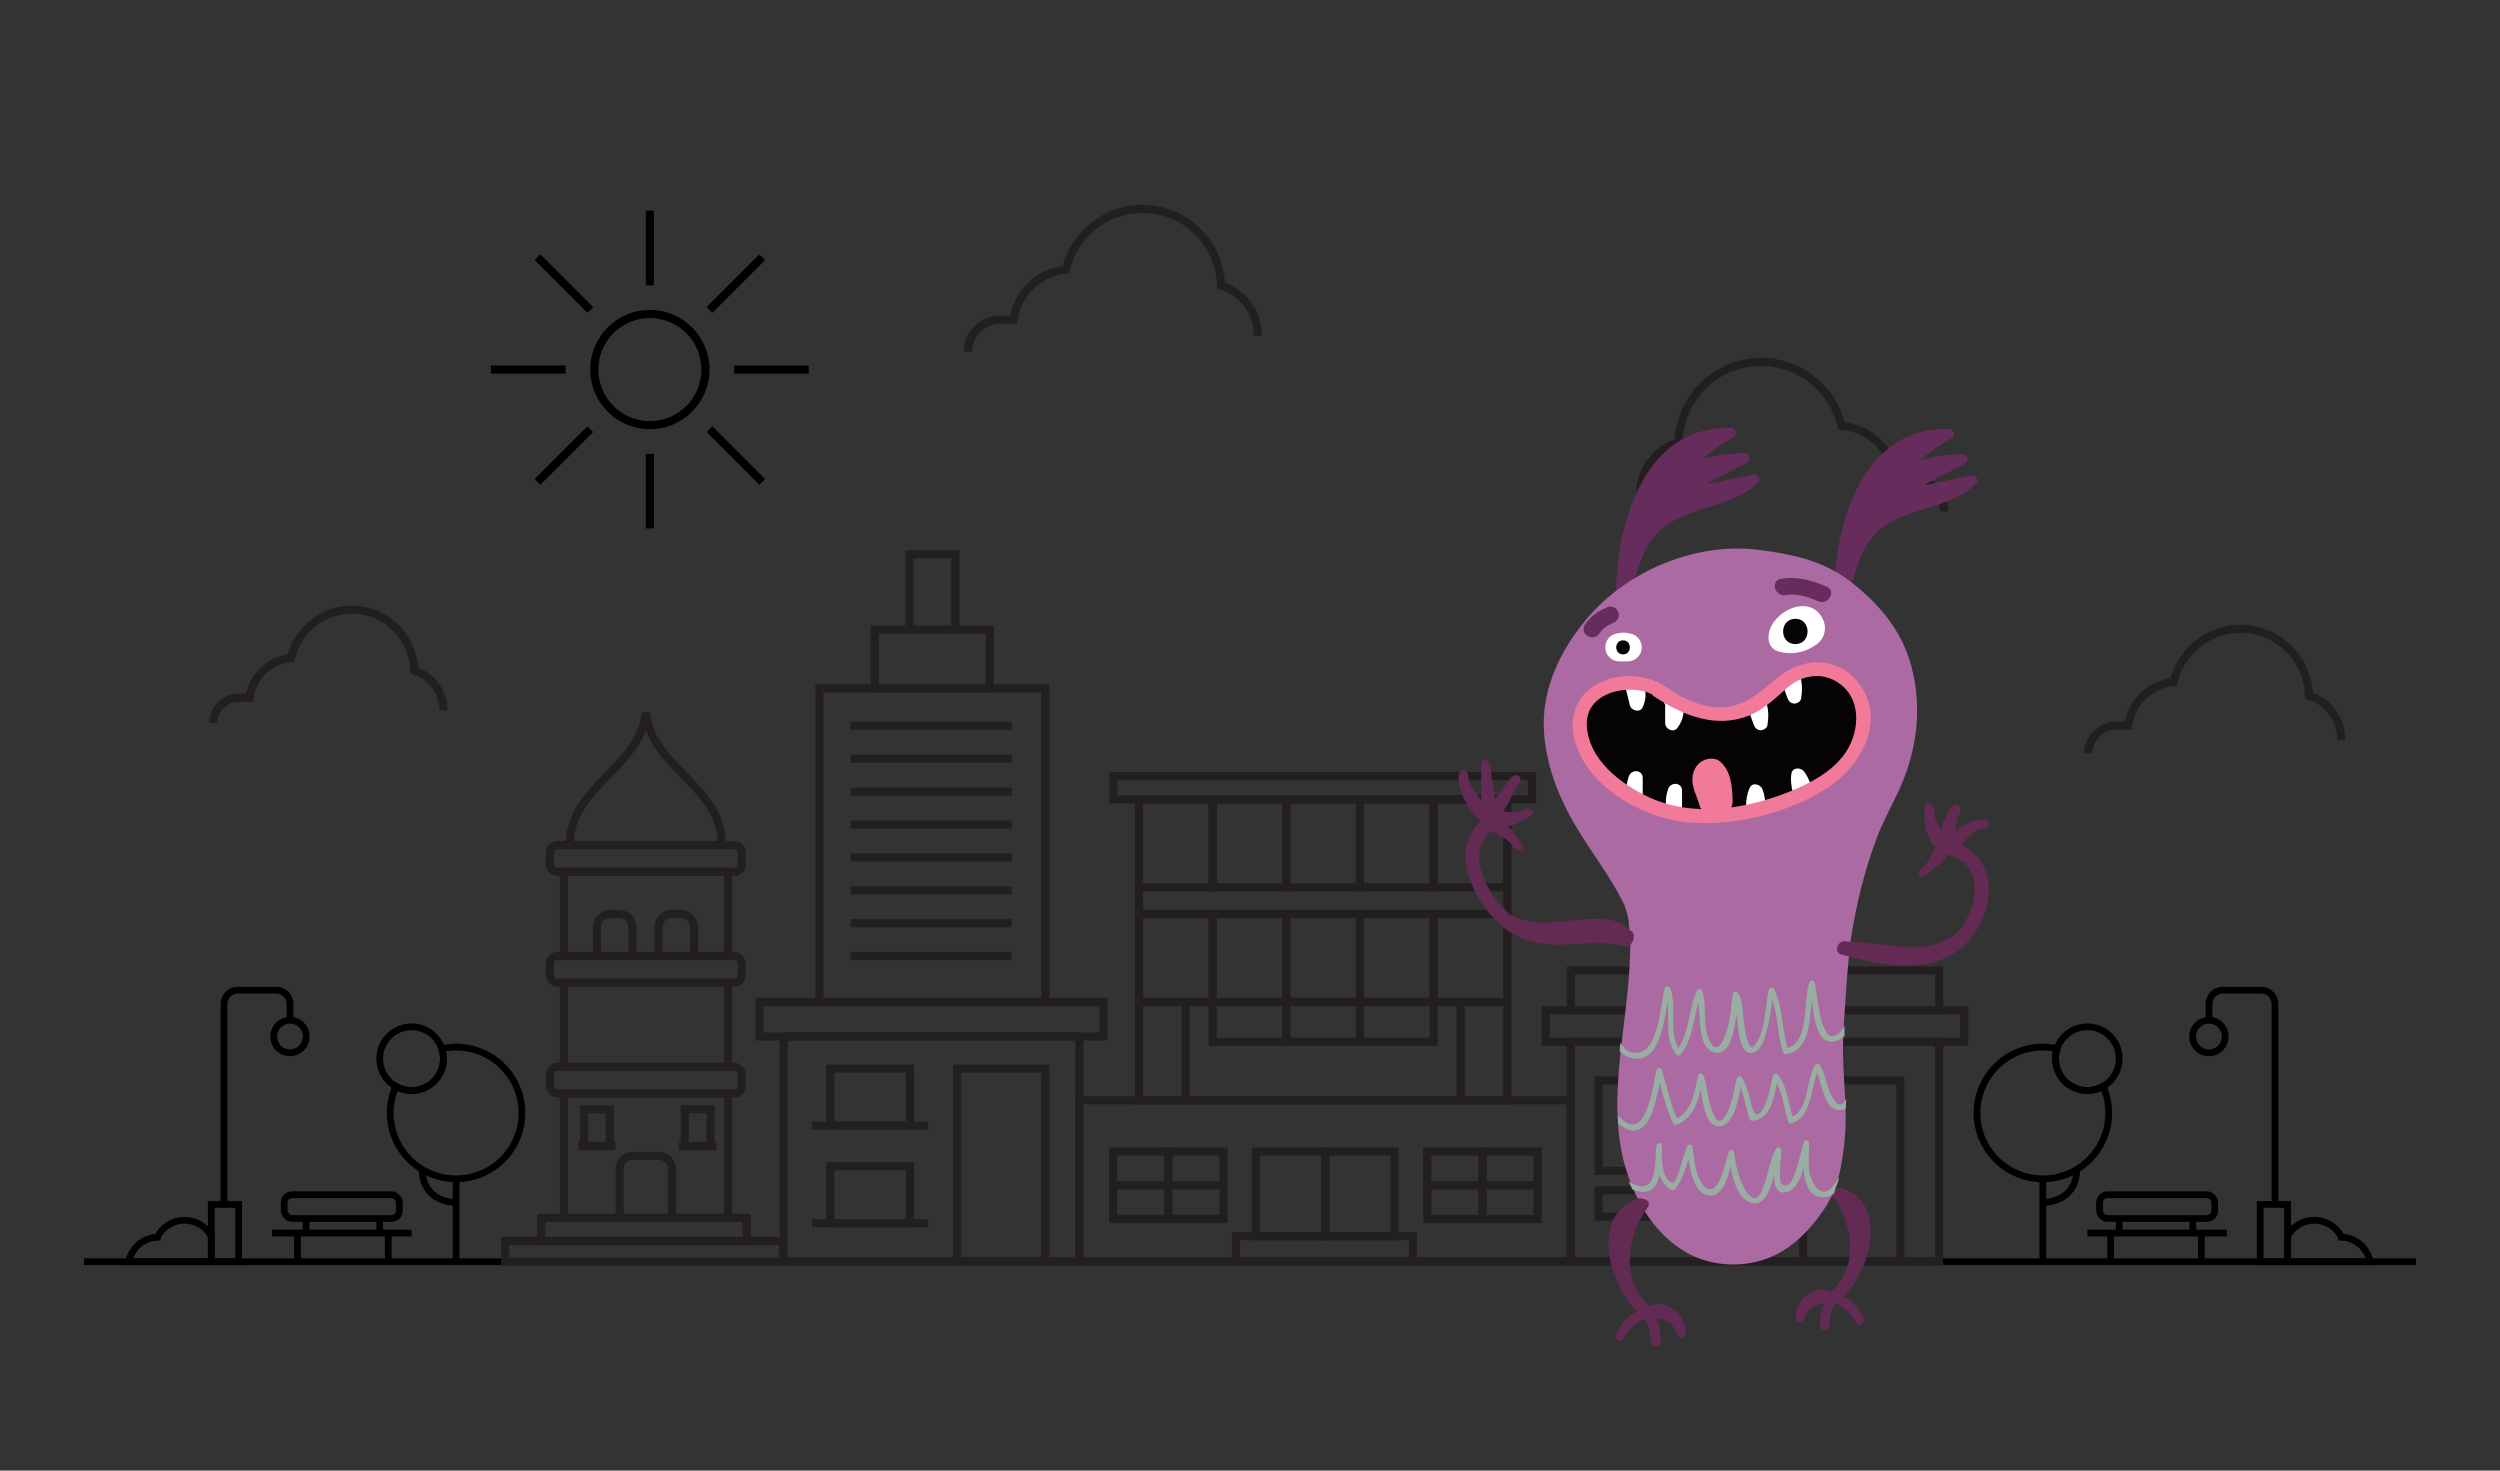 <?xml version="1.0" encoding="UTF-8"?>
<svg id="a" data-name="Layer 1" xmlns="http://www.w3.org/2000/svg" viewBox="0 0 1700 1000">
  <rect x="0" y="0" width="1700" height="1000" fill="#333333" stroke="none"/>
  <g>
    <g>
      <rect x="1427.69" y="812.39" width="78.31" height="16.19" rx="5.36" ry="5.36" fill="none" stroke="#000" stroke-miterlimit="10" stroke-width="4.6"/>
      <line x1="1419.41" y1="838.49" x2="1514.28" y2="838.49" fill="none" stroke="#000" stroke-miterlimit="10" stroke-width="4.6"/>
    </g>
    <g>
      <line x1="1435.22" y1="837.36" x2="1435.22" y2="857.97" fill="none" stroke="#000" stroke-miterlimit="10" stroke-width="4.6"/>
      <line x1="1496.96" y1="837.36" x2="1496.96" y2="857.97" fill="none" stroke="#000" stroke-miterlimit="10" stroke-width="4.6"/>
    </g>
    <g>
      <line x1="1441.07" y1="828.18" x2="1441.07" y2="838.49" fill="none" stroke="#000" stroke-miterlimit="10" stroke-width="4.6"/>
      <line x1="1491.11" y1="828.18" x2="1491.11" y2="838.49" fill="none" stroke="#000" stroke-miterlimit="10" stroke-width="4.6"/>
    </g>
    <circle cx="1419.41" cy="719.9" r="21.66" fill="none" stroke="#000" stroke-miterlimit="10" stroke-width="4.6"/>
    <path d="M1419.41,741.56c-11.96,0-21.66-9.7-21.66-21.66,0-2.38.39-4.67,1.1-6.81-3.13-.69-6.37-1.07-9.71-1.07-24.74,0-44.79,20.05-44.79,44.79s20.05,44.79,44.79,44.79,44.79-20.05,44.79-44.79c0-6.44-1.37-12.55-3.81-18.08-3.16,1.8-6.81,2.83-10.7,2.83Z" fill="none" stroke="#000" stroke-miterlimit="10" stroke-width="4.6"/>
    <path d="M1412.13,795.25s1.63,21.03-22.99,22.53" fill="none" stroke="#000" stroke-miterlimit="10" stroke-width="4.6"/>
    <line x1="1389.14" y1="801.6" x2="1389.14" y2="857.97" fill="none" stroke="#000" stroke-miterlimit="10" stroke-width="4.6"/>
    <g>
      <path d="M1502.08,694.49v-11.8c0-5.18,4.2-9.38,9.38-9.38h26.13c5.18,0,9.38,4.2,9.38,9.38v138.01" fill="none" stroke="#000" stroke-miterlimit="10" stroke-width="4.6"/>
      <rect x="1536.96" y="819.01" width="18.64" height="38.96" fill="none" stroke="#000" stroke-miterlimit="10" stroke-width="4.6"/>
      <circle cx="1502.08" cy="704.84" r="11.07" fill="none" stroke="#000" stroke-miterlimit="10" stroke-width="4.6"/>
      <path d="M1592.28,841.27c-3.39-6.8-10.4-11.48-18.52-11.48s-14.65,4.35-18.16,10.77v17.42h56.11c-1.79-9.25-9.75-16.29-19.43-16.7Z" fill="none" stroke="#000" stroke-miterlimit="10" stroke-width="4.6"/>
    </g>
    <g>
      <g>
        <rect x="193.27" y="812.39" width="78.31" height="16.19" rx="5.36" ry="5.36" transform="translate(464.84 1640.98) rotate(-180)" fill="none" stroke="#000" stroke-miterlimit="10" stroke-width="4.6"/>
        <line x1="279.86" y1="838.49" x2="184.99" y2="838.49" fill="none" stroke="#000" stroke-miterlimit="10" stroke-width="4.6"/>
      </g>
      <g>
        <line x1="264.04" y1="837.36" x2="264.04" y2="857.97" fill="none" stroke="#000" stroke-miterlimit="10" stroke-width="4.6"/>
        <line x1="202.3" y1="837.36" x2="202.3" y2="857.97" fill="none" stroke="#000" stroke-miterlimit="10" stroke-width="4.6"/>
      </g>
      <g>
        <line x1="258.19" y1="828.18" x2="258.19" y2="838.49" fill="none" stroke="#000" stroke-miterlimit="10" stroke-width="4.6"/>
        <line x1="208.15" y1="828.18" x2="208.15" y2="838.49" fill="none" stroke="#000" stroke-miterlimit="10" stroke-width="4.6"/>
      </g>
      <circle cx="279.86" cy="719.9" r="21.66" fill="none" stroke="#000" stroke-miterlimit="10" stroke-width="4.6"/>
      <path d="M279.86,741.56c11.96,0,21.66-9.7,21.66-21.66,0-2.38-.39-4.67-1.1-6.81,3.13-.69,6.37-1.07,9.71-1.07,24.74,0,44.79,20.05,44.79,44.79,0,24.74-20.05,44.79-44.79,44.79-24.74,0-44.79-20.05-44.79-44.79,0-6.44,1.37-12.55,3.81-18.08,3.16,1.8,6.81,2.83,10.7,2.83Z" fill="none" stroke="#000" stroke-miterlimit="10" stroke-width="4.6"/>
      <path d="M287.14,795.25s-1.63,21.03,22.99,22.53" fill="none" stroke="#000" stroke-miterlimit="10" stroke-width="4.6"/>
      <line x1="310.13" y1="801.6" x2="310.13" y2="857.97" fill="none" stroke="#000" stroke-miterlimit="10" stroke-width="4.6"/>
      <g>
        <path d="M197.19,694.49v-11.8c0-5.18-4.2-9.38-9.38-9.38h-26.13c-5.18,0-9.38,4.2-9.38,9.38v138.01" fill="none" stroke="#000" stroke-miterlimit="10" stroke-width="4.6"/>
        <rect x="143.67" y="819.01" width="18.64" height="38.96" transform="translate(305.97 1676.98) rotate(-180)" fill="none" stroke="#000" stroke-miterlimit="10" stroke-width="4.6"/>
        <circle cx="197.19" cy="704.84" r="11.07" fill="none" stroke="#000" stroke-miterlimit="10" stroke-width="4.6"/>
        <path d="M106.99,841.27c3.39-6.8,10.4-11.48,18.52-11.48,7.83,0,14.65,4.35,18.16,10.77v17.42h-56.11c1.79-9.25,9.75-16.29,19.43-16.7Z" fill="none" stroke="#000" stroke-miterlimit="10" stroke-width="4.6"/>
      </g>
    </g>
    <line x1="57.15" y1="857.97" x2="1642.85" y2="857.97" fill="none" stroke="#000" stroke-miterlimit="10" stroke-width="4.6"/>
    <path d="M301.52,483.17c.17-12.52-8.16-23.63-19.88-27.19-.28-10.71-4.51-20.77-12.01-28.5-7.91-8.15-18.52-12.73-29.86-12.89h-.6c-19.72,0-36.91,13.9-41.35,32.86-14.51,1.28-26.31,12.69-28.17,27.09l-7.32-.1c-9.44,0-17.24,7.7-17.37,17.16" fill="none" stroke="#231f20" stroke-miterlimit="10" stroke-width="5.52"/>
    <path d="M1115.23,336.65c-.23-16.54,10.78-31.21,26.26-35.92.38-14.15,5.96-27.44,15.87-37.65,10.45-10.77,24.46-16.81,39.45-17.02h.79c26.05,0,48.76,18.36,54.63,43.41,19.17,1.69,34.75,16.77,37.21,35.78l9.68-.13c12.48,0,22.77,10.17,22.94,22.67" fill="none" stroke="#231f20" stroke-miterlimit="10" stroke-width="5.52"/>
    <path d="M1592.01,502.97c.19-13.76-8.97-25.96-21.84-29.87-.31-11.77-4.96-22.82-13.2-31.31-8.69-8.96-20.34-13.99-32.81-14.16h-.66c-21.67,0-40.56,15.27-45.44,36.11-15.95,1.41-28.91,13.95-30.95,29.76l-8.05-.11c-10.38,0-18.94,8.46-19.08,18.86" fill="none" stroke="#231f20" stroke-miterlimit="10" stroke-width="5.52"/>
    <path d="M855.3,228.38c.22-15.76-10.28-29.75-25.03-34.24-.36-13.49-5.68-26.16-15.12-35.88-9.96-10.26-23.31-16.03-37.61-16.23h-.76c-24.83,0-46.48,17.5-52.07,41.38-18.27,1.61-33.13,15.98-35.47,34.11l-9.22-.13c-11.89,0-21.7,9.69-21.87,21.61" fill="none" stroke="#231f20" stroke-miterlimit="10" stroke-width="5.52"/>
    <g>
      <path d="M441.92,291.87c22.37,0,40.56-18.2,40.56-40.56s-18.2-40.56-40.56-40.56-40.56,18.2-40.56,40.56,18.2,40.56,40.56,40.56ZM441.92,216.28c19.32,0,35.03,15.71,35.03,35.03s-15.71,35.03-35.03,35.03-35.03-15.71-35.03-35.03,15.71-35.03,35.03-35.03Z" fill="#000" stroke-width="0"/>
      <rect x="439.15" y="143.25" width="5.53" height="50.75" fill="#000" stroke-width="0"/>
      <rect x="475" y="190.08" width="50.75" height="5.53" transform="translate(10.19 410.31) rotate(-45)" fill="#000" stroke-width="0"/>
      <rect x="499.22" y="248.54" width="50.75" height="5.53" fill="#000" stroke-width="0"/>
      <rect x="497.61" y="284.4" width="5.53" height="50.75" transform="translate(-72.49 444.55) rotate(-45)" fill="#000" stroke-width="0"/>
      <rect x="439.15" y="308.61" width="5.53" height="50.75" fill="#000" stroke-width="0"/>
      <rect x="358.08" y="307" width="50.75" height="5.53" transform="translate(-106.73 361.87) rotate(-45)" fill="#000" stroke-width="0"/>
      <rect x="333.86" y="248.54" width="50.75" height="5.53" fill="#000" stroke-width="0"/>
      <rect x="380.69" y="167.47" width="5.53" height="50.75" transform="translate(-24.05 327.63) rotate(-45)" fill="#000" stroke-width="0"/>
    </g>
    <g>
      <rect x="1051.08" y="687" width="284.61" height="21.46" fill="none" stroke="#231f20" stroke-miterlimit="10" stroke-width="5.52"/>
      <rect x="1068.16" y="659.89" width="250.44" height="27.11" fill="none" stroke="#231f20" stroke-miterlimit="10" stroke-width="5.52"/>
      <rect x="1068.16" y="708.45" width="250.44" height="149.18" fill="none" stroke="#231f20" stroke-miterlimit="10" stroke-width="5.52"/>
      <rect x="774.52" y="543.56" width="250.44" height="204.67" fill="none" stroke="#231f20" stroke-miterlimit="10" stroke-width="5.52"/>
      <rect x="1226.15" y="734.73" width="66.07" height="122.91" fill="none" stroke="#231f20" stroke-miterlimit="10" stroke-width="5.52"/>
      <rect x="1087.05" y="734.73" width="119.33" height="61.46" fill="none" stroke="#231f20" stroke-miterlimit="10" stroke-width="5.52"/>
      <rect x="1087.05" y="809.36" width="119.33" height="18.01" fill="none" stroke="#231f20" stroke-miterlimit="10" stroke-width="5.52"/>
      <rect x="733.87" y="748.24" width="334.29" height="109.4" transform="translate(1802.03 1605.87) rotate(180)" fill="none" stroke="#231f20" stroke-miterlimit="10" stroke-width="5.52"/>
      <g>
        <rect x="774.52" y="543.56" width="50.09" height="59.86" fill="none" stroke="#231f20" stroke-miterlimit="10" stroke-width="5.52"/>
        <rect x="824.61" y="543.56" width="50.09" height="59.86" fill="none" stroke="#231f20" stroke-miterlimit="10" stroke-width="5.52"/>
        <rect x="874.69" y="543.56" width="50.09" height="59.86" fill="none" stroke="#231f20" stroke-miterlimit="10" stroke-width="5.52"/>
        <rect x="924.78" y="543.56" width="50.09" height="59.86" fill="none" stroke="#231f20" stroke-miterlimit="10" stroke-width="5.52"/>
        <rect x="974.87" y="543.56" width="50.09" height="59.86" fill="none" stroke="#231f20" stroke-miterlimit="10" stroke-width="5.52"/>
      </g>
      <g>
        <rect x="774.52" y="621.49" width="50.09" height="59.86" fill="none" stroke="#231f20" stroke-miterlimit="10" stroke-width="5.52"/>
        <rect x="824.61" y="621.49" width="50.09" height="59.86" fill="none" stroke="#231f20" stroke-miterlimit="10" stroke-width="5.52"/>
        <rect x="874.69" y="621.49" width="50.09" height="59.86" fill="none" stroke="#231f20" stroke-miterlimit="10" stroke-width="5.52"/>
        <rect x="924.78" y="621.49" width="50.09" height="59.86" fill="none" stroke="#231f20" stroke-miterlimit="10" stroke-width="5.52"/>
        <rect x="974.87" y="621.49" width="50.09" height="59.86" fill="none" stroke="#231f20" stroke-miterlimit="10" stroke-width="5.52"/>
        <rect x="824.61" y="681.35" width="50.09" height="27.11" fill="none" stroke="#231f20" stroke-miterlimit="10" stroke-width="5.52"/>
        <rect x="874.69" y="681.35" width="50.09" height="27.11" fill="none" stroke="#231f20" stroke-miterlimit="10" stroke-width="5.52"/>
        <rect x="924.78" y="681.35" width="50.09" height="27.11" fill="none" stroke="#231f20" stroke-miterlimit="10" stroke-width="5.52"/>
      </g>
      <rect x="806.19" y="681.35" width="187.08" height="66.89" fill="none" stroke="#231f20" stroke-miterlimit="10" stroke-width="5.52"/>
      <rect x="854.01" y="783.05" width="47.01" height="57.55" fill="none" stroke="#231f20" stroke-miterlimit="10" stroke-width="5.52"/>
      <rect x="901.28" y="783.05" width="47.01" height="57.55" fill="none" stroke="#231f20" stroke-miterlimit="10" stroke-width="5.52"/>
      <g>
        <rect x="970.53" y="783.05" width="37.45" height="22.92" fill="none" stroke="#231f20" stroke-miterlimit="10" stroke-width="5.52"/>
        <rect x="1008.18" y="783.05" width="37.45" height="22.92" fill="none" stroke="#231f20" stroke-miterlimit="10" stroke-width="5.52"/>
        <rect x="970.53" y="805.97" width="37.45" height="22.92" fill="none" stroke="#231f20" stroke-miterlimit="10" stroke-width="5.52"/>
        <rect x="1008.18" y="805.97" width="37.45" height="22.92" fill="none" stroke="#231f20" stroke-miterlimit="10" stroke-width="5.52"/>
      </g>
      <g>
        <rect x="756.88" y="783.05" width="37.45" height="22.92" fill="none" stroke="#231f20" stroke-miterlimit="10" stroke-width="5.52"/>
        <rect x="794.53" y="783.05" width="37.45" height="22.92" fill="none" stroke="#231f20" stroke-miterlimit="10" stroke-width="5.52"/>
        <rect x="756.88" y="805.97" width="37.45" height="22.92" fill="none" stroke="#231f20" stroke-miterlimit="10" stroke-width="5.52"/>
        <rect x="794.53" y="805.97" width="37.45" height="22.92" fill="none" stroke="#231f20" stroke-miterlimit="10" stroke-width="5.52"/>
      </g>
      <rect x="840.43" y="840.6" width="120.3" height="17.04" fill="none" stroke="#231f20" stroke-miterlimit="10" stroke-width="5.52"/>
      <rect x="757.09" y="527.75" width="284.7" height="15.81" fill="none" stroke="#231f20" stroke-miterlimit="10" stroke-width="5.52"/>
    </g>
    <g>
      <rect x="516.51" y="681.35" width="233.79" height="23.49" fill="none" stroke="#231f20" stroke-miterlimit="10" stroke-width="5.52"/>
      <rect x="532.88" y="704.84" width="201.04" height="152.8" transform="translate(1266.81 1562.48) rotate(180)" fill="none" stroke="#231f20" stroke-miterlimit="10" stroke-width="5.52"/>
      <g>
        <rect x="564.56" y="726.68" width="54.21" height="38.78" fill="none" stroke="#231f20" stroke-miterlimit="10" stroke-width="5.52"/>
        <line x1="552.13" y1="765.45" x2="631.19" y2="765.45" fill="none" stroke="#231f20" stroke-miterlimit="10" stroke-width="5.52"/>
      </g>
      <g>
        <rect x="564.56" y="793.01" width="54.21" height="38.78" fill="none" stroke="#231f20" stroke-miterlimit="10" stroke-width="5.52"/>
        <line x1="552.13" y1="831.78" x2="631.19" y2="831.78" fill="none" stroke="#231f20" stroke-miterlimit="10" stroke-width="5.52"/>
      </g>
      <rect x="650.91" y="726.68" width="59.86" height="130.96" fill="none" stroke="#231f20" stroke-miterlimit="10" stroke-width="5.52"/>
      <rect x="557.17" y="468.04" width="153.6" height="213.31" fill="none" stroke="#231f20" stroke-miterlimit="10" stroke-width="5.52"/>
      <rect x="594.84" y="428.25" width="78.26" height="39.79" transform="translate(1267.94 896.29) rotate(180)" fill="none" stroke="#231f20" stroke-miterlimit="10" stroke-width="5.52"/>
      <rect x="618.33" y="376.95" width="31.27" height="51.3" transform="translate(1267.94 805.2) rotate(180)" fill="none" stroke="#231f20" stroke-miterlimit="10" stroke-width="5.52"/>
      <line x1="578.43" y1="493.66" x2="687.98" y2="493.66" fill="none" stroke="#231f20" stroke-miterlimit="10" stroke-width="5.52"/>
      <line x1="578.43" y1="516" x2="687.98" y2="516" fill="none" stroke="#231f20" stroke-miterlimit="10" stroke-width="5.52"/>
      <line x1="578.43" y1="538.35" x2="687.98" y2="538.35" fill="none" stroke="#231f20" stroke-miterlimit="10" stroke-width="5.52"/>
      <line x1="578.43" y1="560.7" x2="687.98" y2="560.7" fill="none" stroke="#231f20" stroke-miterlimit="10" stroke-width="5.52"/>
      <line x1="578.43" y1="583.04" x2="687.98" y2="583.04" fill="none" stroke="#231f20" stroke-miterlimit="10" stroke-width="5.52"/>
      <line x1="578.43" y1="605.39" x2="687.98" y2="605.39" fill="none" stroke="#231f20" stroke-miterlimit="10" stroke-width="5.52"/>
      <line x1="578.43" y1="627.74" x2="687.98" y2="627.74" fill="none" stroke="#231f20" stroke-miterlimit="10" stroke-width="5.52"/>
      <line x1="578.43" y1="650.08" x2="687.98" y2="650.08" fill="none" stroke="#231f20" stroke-miterlimit="10" stroke-width="5.52"/>
    </g>
    <path d="M490.81,574.7c.8-39.38-48.05-52.8-51.64-90.28-3.59,37.48-52.44,50.89-51.64,90.28" fill="none" stroke="#231f20" stroke-miterlimit="10" stroke-width="5.52"/>
    <rect x="373.95" y="574.7" width="130.45" height="18.15" rx="5.01" ry="5.01" fill="none" stroke="#231f20" stroke-miterlimit="10" stroke-width="5.52"/>
    <rect x="373.95" y="650.08" width="130.45" height="18.15" rx="5.01" ry="5.01" fill="none" stroke="#231f20" stroke-miterlimit="10" stroke-width="5.52"/>
    <rect x="373.95" y="725.47" width="130.45" height="18.15" rx="5.01" ry="5.01" fill="none" stroke="#231f20" stroke-miterlimit="10" stroke-width="5.52"/>
    <rect x="383.45" y="668.23" width="111.63" height="57.24" fill="none" stroke="#231f20" stroke-miterlimit="10" stroke-width="5.52"/>
    <rect x="383.45" y="743.62" width="111.63" height="84.57" fill="none" stroke="#231f20" stroke-miterlimit="10" stroke-width="5.52"/>
    <rect x="383.45" y="592.84" width="111.63" height="57.24" fill="none" stroke="#231f20" stroke-miterlimit="10" stroke-width="5.52"/>
    <rect x="368.02" y="828.18" width="139.76" height="15.7" transform="translate(875.81 1672.06) rotate(180)" fill="none" stroke="#231f20" stroke-miterlimit="10" stroke-width="5.52"/>
    <rect x="343.52" y="843.88" width="188.77" height="14.09" transform="translate(875.81 1701.85) rotate(180)" fill="none" stroke="#231f20" stroke-miterlimit="10" stroke-width="5.52"/>
    <path d="M430.42,785.97h17.52c4.98,0,9.03,4.04,9.03,9.03v33.19h-35.58v-33.19c0-4.98,4.04-9.03,9.03-9.03Z" fill="none" stroke="#231f20" stroke-miterlimit="10" stroke-width="5.52"/>
    <g>
      <path d="M414.93,621.46h6.07c4.98,0,9.03,4.04,9.03,9.03v19.59h-24.12v-19.59c0-4.98,4.04-9.03,9.03-9.03Z" fill="none" stroke="#231f20" stroke-miterlimit="10" stroke-width="5.52"/>
      <path d="M456.84,621.46h6.07c4.98,0,9.03,4.04,9.03,9.03v19.59h-24.12v-19.59c0-4.98,4.04-9.03,9.03-9.03Z" fill="none" stroke="#231f20" stroke-miterlimit="10" stroke-width="5.52"/>
    </g>
    <g>
      <rect x="397.18" y="754.35" width="17.45" height="24.96" fill="none" stroke="#231f20" stroke-miterlimit="10" stroke-width="5.52"/>
      <line x1="393.18" y1="779.31" x2="418.62" y2="779.31" fill="none" stroke="#231f20" stroke-miterlimit="10" stroke-width="5.52"/>
    </g>
    <g>
      <rect x="465.68" y="754.35" width="17.45" height="24.96" fill="none" stroke="#231f20" stroke-miterlimit="10" stroke-width="5.52"/>
      <line x1="461.68" y1="779.31" x2="487.13" y2="779.31" fill="none" stroke="#231f20" stroke-miterlimit="10" stroke-width="5.52"/>
    </g>
  </g>
  <g>
    <path d="M1192.19,322.8c-10.71,1.97-21.36,4.28-32.03,6.46,8.95-5.56,18.91-9.62,27.98-14.94,2.82-1.65,1.63-6.16-1.66-6.14-10.02.08-20.05,1.16-29.43,4.18,6.78-5.77,14.19-10.83,21.87-15.18,2.94-1.67,1.53-6.03-1.66-6.14-59.71-2.03-78.24,65.82-78.42,114-.01,3.67,4.88,4.16,6.24,1.5.46-.25.88-.62,1.22-1.16,4.45-7.06,6.41-15.4,9.11-23.22,3.97-11.52,10.16-20.76,20.77-27.08,18.77-11.19,42.85-11.19,59.22-26.79,2.56-2.44-.15-6.07-3.2-5.51Z" fill="#662c5b" stroke-width="0"/>
    <path d="M1340.44,323.54c-10.71,1.98-21.36,4.28-32.03,6.46,8.95-5.56,18.91-9.62,27.98-14.94,2.82-1.65,1.63-6.16-1.66-6.14-10.02.08-20.05,1.16-29.43,4.18,6.78-5.76,14.19-10.83,21.87-15.18,2.94-1.66,1.53-6.03-1.66-6.14-59.71-2.02-78.25,65.82-78.42,114.01-.01,3.67,4.88,4.16,6.24,1.5.46-.25.88-.62,1.22-1.16,4.45-7.07,6.41-15.41,9.11-23.22,3.97-11.52,10.17-20.76,20.77-27.08,18.77-11.19,42.85-11.19,59.22-26.79,2.56-2.44-.15-6.07-3.21-5.51Z" fill="#662c5b" stroke-width="0"/>
    <path d="M1299.75,453.07c-6.7-25.14-22.87-43.54-43.07-58.81-17.68-13.37-39.99-17.8-61.38-20.42-41.57-5.09-86.98,13.63-114.36,44.7-19.36,21.97-33.28,50.18-30.97,80.17,1.94,25.13,11.76,47.68,25.06,68.82,9.92,15.77,21.16,30.7,29.41,47.46.51,1.48.99,2.97,1.45,4.46.66,2.18,1.2,4.41,1.65,6.65-.35-.88.88,9.51.96,12.58.18,6.44-.1,12.88-.45,19.31-2.62,47.55-17.5,99.08.49,145.37,7.29,18.77,17.54,34.71,34.55,46.08,15.61,10.44,35.97,12.98,53.9,7.86,18.98-5.43,32.43-19.03,43.26-34.8,9.87-14.37,12.5-30.86,14.15-47.73,2.11-21.42-1.54-43.06-1.15-64.52.21-11.69,1.25-23.47,1.99-35.14.41-6.44.93-12.88,1.5-19.31.28-3.14.61-6.28.93-9.41.15-1.4.64-5.31.92-7.62,3.53-23.66,9.34-46.89,17.73-69.31.4-1.06.82-2.12,1.24-3.18.17-.33,2.13-4.95,2.78-6.38,2.52-5.51,5.39-10.84,7.95-16.32.86-1.65,1.7-3.32,2.49-5.03,12.57-27.05,16.72-56.38,8.96-85.51Z" fill="#ac6aa3" stroke-width="0"/>
    <path d="M1250.98,459.51c-.18-.14-.36-.28-.53-.41-13.29-10.25-39.08-3.28-45.74,11.99-.89,2.03-1.88,3.95-3.02,5.84-.13.14-.23.24-.38.41-.62.67-1.91,1.78-2.9,2.61-1.67,1.06-3.38,2.04-5.12,2.97-.52.28-.96.52-1.32.72-3,1.13-6.1,2-9.2,2.82-1.16.3-2.33.56-3.51.8-.52,0-6.26.84-8.01.94-3.95.21-7.92.12-11.87-.17-1.19-.18-4.38-.62-5.65-.9-3-.65-5.94-1.56-8.84-2.56-.31-.17-.66-.35-1.09-.56-1.05-.53-3.11-1.96-4.53-2.92-.9-1.17-2.28-3.01-2.92-4.28-8.22-16.25-30.75-20.78-45.74-11.99-16.42,9.62-20.22,29.48-12,45.74,16.78,33.18,57.89,45.69,92.63,44.5,30.1-1.04,65.85-12.63,84.31-38.19,3.82-3.9,6.75-8.75,8.34-14.29-3.51,12.2,1.01-1.36,2.44-5.32,5.53-15.25-4.05-29.03-15.36-37.75Z" fill="#050303" stroke-width="0"/>
    <path d="M1143.87,483.18c-4.45-2.42-8.33-5.8-11.02-10-1.36,1.61-1.83,4.13-.54,6.06v12.55c0,3.8,5.47,6.82,8.15,3.38,2.65-3.4,4.22-7.38,4.31-11.23-.3-.25-.6-.51-.91-.76Z" fill="#fff" stroke-width="0"/>
    <path d="M1117.51,468.51c-4.89-1.3-9.46-3.67-13.06-7.13-.95,1.89-.81,4.44.9,6.02l2.96,12.2c.89,3.69,6.92,5.34,8.72,1.36,1.78-3.93,2.37-8.16,1.54-11.93-.35-.17-.71-.35-1.06-.53Z" fill="#fff" stroke-width="0"/>
    <path d="M1189.52,484.01c.92,3.06,1.98,6.07,3.15,9.05.79,2.01,2.31,3.5,4.6,3.5,1.93,0,4.3-1.44,4.61-3.5.77-5.25,1.06-11.61-1.52-16.51-2.96,3.46-6.71,5.77-10.85,7.47Z" fill="#fff" stroke-width="0"/>
    <path d="M1212.44,465.86c.92,3.06,1.98,6.07,3.15,9.05.79,2.01,2.31,3.51,4.6,3.51,1.93,0,4.3-1.44,4.61-3.51.77-5.25,1.06-11.61-1.52-16.51-2.96,3.46-6.71,5.77-10.85,7.47Z" fill="#fff" stroke-width="0"/>
    <path d="M1139.14,549.83c1.54.57,3.09,1.12,4.64,1.68v-13.88c0-5.65-7.57-6.16-9.38-1.27-1.29,3.49-1.75,7.01-1.65,10.57,2.21.83,4.35,1.77,6.39,2.9Z" fill="#fff" stroke-width="0"/>
    <path d="M1112.4,541.23c1.54.57,3.09,1.12,4.64,1.68v-13.88c0-5.65-7.58-6.16-9.38-1.27-1.29,3.48-1.75,7.01-1.65,10.57,2.22.83,4.35,1.78,6.39,2.9Z" fill="#fff" stroke-width="0"/>
    <path d="M1200.49,547.18c-.2-3.52-.7-6.99-1.95-10.34-1.29-3.45-6.81-5.26-8.73-1.14-1.92,4.12-2.43,8.28-2.54,12.69,4.38-.57,8.78-1.01,13.21-1.21Z" fill="#fff" stroke-width="0"/>
    <path d="M1231.55,534.19c-1.14-3.33-2.55-6.54-4.66-9.44-2.17-2.98-7.97-3.24-8.71,1.25-.74,4.49-.11,8.63.97,12.91,4.07-1.73,8.19-3.33,12.4-4.72Z" fill="#fff" stroke-width="0"/>
    <path d="M1262.61,462.93c-14.42-16.99-37.16-15.67-53.43-2.49-11.74,9.51-21.41,19.44-37.4,20.49-12.89.85-25.33-5.13-36.29-11.84-.14-.14-.27-.29-.44-.42-24.77-19.57-71.25-6.09-65.05,30.61,5.84,34.54,47.24,57.87,79.71,60.14,31.06,2.17,65.65-6.5,91.99-22.99,23.85-14.94,42.57-47.97,20.9-73.5ZM1254.73,512.16c-9.11,13.09-25.16,21.24-39.6,26.86-29.05,11.3-64.4,16.74-93.49,3.25-19.5-9.04-41.44-25.64-42.61-48.92-1.07-21.23,24.58-27.93,40.84-22.67,1.19.39,2.35.92,3.48,1.52.35.53.83,1.02,1.46,1.43,19.52,12.75,42.05,22.24,64.97,12.75,10.16-4.2,17.95-12.15,26.15-19.18,10.77-9.23,25.82-10.4,36.87-.85,13.43,11.62,11.05,32.7,1.93,45.81Z" fill="#f17999" stroke-width="0"/>
    <path d="M1109.39,431c-1.69-.42-3.42-.78-5.17-.82-1.87-.04-3.8.45-5.64.82-4.13.82-7.01,5.19-7.01,9.21,0,5.21,4.35,9.55,9.55,9.55h5.73c4.25,0,8.08-2.92,9.21-7.01,1.36-4.93-1.62-10.49-6.67-11.75Z" fill="#fff" stroke-width="0"/>
    <path d="M1239.07,420.09c-9.28-16.7-34.09-4.16-36.36,11.21-.77,5.23,1.22,10.14,6.67,11.75,7.47,2.22,17.07,1.14,23.73-3.55,7.34-3.73,10.04-12.06,5.95-19.42Z" fill="#fff" stroke-width="0"/>
    <path d="M1103.67,435.43c-6.16,0-6.16,9.55,0,9.55s6.16-9.55,0-9.55Z" fill="#050303" stroke-width="0"/>
    <path d="M1220.84,420.78c-11.09,0-11.09,17.19,0,17.19s11.08-17.19,0-17.19Z" fill="#050303" stroke-width="0"/>
    <path d="M1108.03,632.45c-17.53-18.71-55.58,4.66-81.73-10.94-14.69-13.14-30.17-40.6-12.64-56.58,5.88,3.6,12.25,5.01,15.5,11.37,3.49,3.03,8.87,4.39,6.04-.95-2.63-5.16-5.99-9.91-10.14-13.79,5.41.36,9.53-3.82,14.82-6.19,5.61-2.51,2-7.16-3.57-4.66-4.47,2-9.38,1.85-14.18,1.03,4.36-5.81,6.25-13.01,10.61-18.82,3.7-4.93-2.14-8.29-5.78-3.43l-10.2,13.61-3.4-20.9c0-6.16-6.15-7.92-6.15-1.76v23.76c-3.34-4.67-8.49-9.58-8.65-15.88-.16-6.15-6.79-6.41-6.64-.24.31,12.3,6.36,21.6,14.77,30.12.06.06.13.1.19.16-18,17.32-9.52,43,4.87,61.5,9.16,11.77,21.04,19.54,35.88,21.75,18.93,2.82,37.92-3.24,56.69,1.88,5.95,1.62,9.66-9.42,3.72-11.05Z" fill="#632a53" stroke-width="0"/>
    <path d="M1333.57,574.43c4.25-4.25,8.03-10.33,14.26-10.98,6.13-.64,6.24-6.94.13-6.31-6.83.72-13.1,3.65-18.32,7.94.99-3.58.25-7.51,2.33-10.75,3.31-5.16-1.84-10.42-5.16-5.24-3.19,4.98-5.64,10.07-6.83,15.53-1.91-4.39-5.2-7.88-4.67-12.83.66-5-5.86-8.5-6.51-2.46-.97,9.1.52,17.84,6.04,25.3.48.65,1.04,1.11,1.62,1.41-.5.42-.97.93-1.3,1.64-2.08,4.4-4.13,9.13-7.95,12.31-4.73,3.93-1.8,8.29,2.95,4.34,5.16-4.29,11.02-7.07,13.84-13.02.03-.07.05-.14.08-.21,24.17,5.51,21.94,31.89,10.33,48.8-17.37,23.21-52.06,10.41-78.64,10.34-5.87-1.63-9.55,7.19-3.63,8.84,31.85,8.87,71.23,16.1,92-16.62,13.22-20.83,11.17-47.95-10.56-58.06Z" fill="#632a53" stroke-width="0"/>
    <path d="M1169.13,517.46c-3.26-2.49-8.31-1.79-11.62.08-4.1,2.31-6.22,6.68-6.63,11.21-.6,6.63,3.02,12.45,4.71,18.59,1.57,5.68,6.62,7.48,11.09,6.5,5.36,1.01,11.56-2,11.49-9.04-.1-9.35-1.12-21.29-9.04-27.34Z" fill="#f17999" stroke-width="0"/>
    <path d="M1100.59,416.71c-.75-2.74-4.15-5.19-7.05-4-6.43,2.63-12.06,6.19-15.84,12.19-3.96,6.27,5.97,12.02,9.9,5.78,2.07-3.28,5.47-5.47,8.99-6.92,2.89-1.18,4.91-3.76,4-7.05Z" fill="#662c5b" stroke-width="0"/>
    <path d="M1242.2,398.96c-10.21-4.45-19.98-7.24-31.16-5.35-7.28,1.22-4.18,12.27,3.04,11.05,7.79-1.31,15.26,1.11,22.33,4.2,6.71,2.92,12.55-6.95,5.79-9.9Z" fill="#662c5b" stroke-width="0"/>
    <path d="M1121.29,888.05c-19.2-17.36-15.26-47.79-.84-67,2.27-3.03-.75-5.96-3.78-5.84-.79-.41-1.75-.53-2.87-.16-32.45,10.74-20.18,57.82-.52,76.79-6.7,2.69-11.32,8.64-14.31,15.42-1.57,3.56,3.62,6.69,5.29,3.09,2.76-5.98,7.79-10.81,13.79-13.51.13-.03.26-.05.39-.09,3.15,4.66,3.9,10.5,4.61,16.14.49,3.92,5.67,3.95,6.13,0,.68-5.84-.46-11.35-3.21-16.31,6.69.54,12.69,3.86,14.55,11,.86,3.32,6.14,2.67,6.01-.82-.49-13.37-12.55-23.5-25.23-18.71Z" fill="#632a53" stroke-width="0"/>
    <path d="M1245.42,878.09c18.68-16.66,14.84-45.86.82-64.29-2.21-2.9.73-5.72,3.68-5.6.76-.39,1.7-.51,2.79-.15,31.57,10.31,19.63,55.48.51,73.68,6.52,2.58,11.01,8.29,13.92,14.79,1.53,3.42-3.52,6.42-5.14,2.97-2.69-5.74-7.58-10.38-13.41-12.97-.12-.03-.25-.05-.38-.08-3.06,4.47-3.8,10.07-4.49,15.49-.48,3.76-5.51,3.79-5.96,0-.66-5.61.45-10.89,3.13-15.65-6.51.52-12.34,3.7-14.15,10.56-.84,3.18-5.98,2.56-5.85-.78.48-12.83,12.21-22.55,24.54-17.95Z" fill="#632a53" stroke-width="0"/>
    <g>
      <path d="M1254.23,697.76c-1.69,3-3.86,5.38-6.75,6.56-9.95,4.07-11.81-30.69-13.58-36.15-.59-1.82-3.03-1.78-3.64,0-4.17,12.19.55,39.9-14.81,44.51-3.8-13.33-3.01-27.55-9.12-40.24-.72-1.5-3.07-1.05-3.45.45-3,11.72-1.75,28.94-10.19,38.43-4.68,5.26-7.2-18.61-7.33-20.23-.42-5.15-.49-11.43-3.57-15.81-1.14-1.63-3.27-.91-3.52.95-.79,6-1.35,12-2.41,17.97-.63,3.51-5.51,24.28-11.77,16.02-7.39-9.74-2.73-25.33-6.65-36.38-.49-1.37-2.72-2.08-3.45-.45-5.77,12.77-4.93,27.41-12.56,39.27-6.98-11.01-.88-28.58-5.7-40.7-.67-1.68-3.06-1.91-3.64,0-3.43,11.29-3.69,48.13-22.83,43.6-3.25-.77-5.63-3.34-7.41-6.61-.14,1.92-.31,3.84-.51,5.76,2.22,2.33,4.94,4.02,8.3,4.82,17.97,4.26,21.59-22.33,24.37-38.34,1.34,12.3-2.08,26.33,6.13,36.04.87,1.03,2.29.5,2.97-.38,8.05-10.5,8.2-23.35,11.88-35.38,1.12,12.5-.06,33.03,11.98,34.42,9.23,1.07,12.42-14.41,13.85-26.72,1.17,12.32,2.36,28.86,11.2,26.66,6.25-1.56,8.1-10.37,9.5-15.61,1.78-6.69,2.51-13.6,3.77-20.38,3.78,11.49,3.38,24.03,7.08,35.62.34,1.06,1.28,1.49,2.32,1.32,15.94-2.67,15.73-22.08,17.3-37.01,1.42,12.14,3.49,28.73,13.36,28.58,3.7-.06,6.6-1.64,8.94-4.13v-6.43Z" fill="#99aea3" stroke-width="0"/>
      <path d="M1255.43,747.03c-5.34,11.45-11.43-4.21-12.81-9-1.35-4.68-2.45-9.54-5.14-13.67-.78-1.19-2.49-1.24-3.26,0-6.35,10.26-3.66,28.7-15.2,35.13-3-9.67-3.57-20.24-9.86-28.52-.94-1.24-2.98-1.27-3.45.45-2.1,7.61-2.82,15.7-6.87,22.63-5.98,10.21-8.03-3.65-9.08-7.87-1.17-4.71-2.79-9.08-5.15-13.32-.82-1.47-2.99-1.08-3.45.45-2.71,8.97-3.23,20.13-9.49,27.55-5.44,6.46-9.46-12.02-9.96-14.33-1.07-5.02-1.56-10.28-3.34-15.11-.61-1.64-3.18-1.96-3.64,0-2.59,10.92-3.71,23.34-14.28,29.11-4.92-10.46-6.93-21.91-10.4-32.89-.55-1.72-3.17-1.88-3.64,0-2.49,9.96-6.49,50.22-24.57,32.54-.56-.55-1.09-1.14-1.62-1.74.13,1.86.19,3.72.19,5.59,1.17,1.01,2.4,1.92,3.74,2.69,16.61,9.51,21.74-15.84,24.43-30.59,2.61,9.49,4.87,19.05,9.34,27.9.5,1,1.69,1.06,2.58.68,10.36-4.45,13.61-13.9,15.94-23.82,1.65,10.44,3.92,25.25,12.37,25.02,10-.27,12.7-16.26,14.76-26.37,2.74,6.82,3.91,14.16,6.08,21.21.23.75.98,1.46,1.82,1.39,12.51-1.09,14.54-14.8,16.84-25.42,4.2,7.95,4.74,17.45,7.77,25.92.31.87,1.32,1.73,2.32,1.32,14.36-5.91,12.08-22.32,17.38-34.43,3.66,9.62,5.05,27.89,17.55,24.99.67-.16,1.29-.45,1.86-.83.03-2.23.1-4.44.22-6.65Z" fill="#99aea3" stroke-width="0"/>
      <path d="M1250.02,803.29c.18-1.01.39-2.02.61-3.02-1.22,2.29-2.62,4.48-4.28,6.49-8.27,10.04-15.04-2.93-16.05-10.6-.82-6.25-.19-12.64-.11-18.91.03-2.17-3.1-2.52-3.71-.5-2.71,8.91-3.9,18.28-8.28,26.63-1.62,3.1-6.44,4.05-7.46.05-.67-2.61-.42-5.61-.34-8.28.14-4.4.8-8.77.91-13.17.05-1.89-2.59-2.56-3.52-.95-5.43,9.45-5.49,21.21-10.82,30.8-5.44,9.8-12.8-7.17-14.07-10.93-1.85-5.48-2.94-11.3-3.69-17.03-.27-2.07-2.97-2.63-3.71-.5-1.79,5.19-6.85,32.39-16.16,23.81-6.56-6.04-7.36-19.27-8.52-27.59-.29-2.04-3.07-1.54-3.64,0-1.41,3.8-2.57,7.65-3.72,11.54-.56,1.91-1.18,3.79-1.86,5.66-1.7,4.89-3.45,11.31-8.02,4.61-4.12-6.04-3.46-15.29-3.47-22.26,0-2.51-3.47-2.34-3.78,0-1.32,10.21,1.52,33.9-16.05,25.84-.98-.45-1.9-1.01-2.77-1.63.81,1.81,1.62,3.62,2.41,5.44,1.43.61,2.93,1.13,4.58,1.44,8.86,1.67,12.39-3.99,13.9-11.24,1.47,4.24,3.97,7.9,8.3,10.11.69.35,1.76.39,2.29-.29,4.78-6.16,6.97-13.23,9.22-20.42,1.47,9.79,4.46,22.7,13,24.4,9.38,1.86,13.15-9.94,15.58-19.53,1.85,10.47,5.61,22.99,15.15,24.85,7.97,1.55,11.74-8.79,14.38-18.89.17,6.53,1.68,12.21,6.87,11.7,7.48-.74,11-8.55,13.19-16.83.75,10.68,3.9,21.26,15.11,19.91,2.04-.25,3.87-1.02,5.53-2.16.75-2.93,1.75-5.76,2.97-8.53Z" fill="#99aea3" stroke-width="0"/>
    </g>
  </g>
</svg>